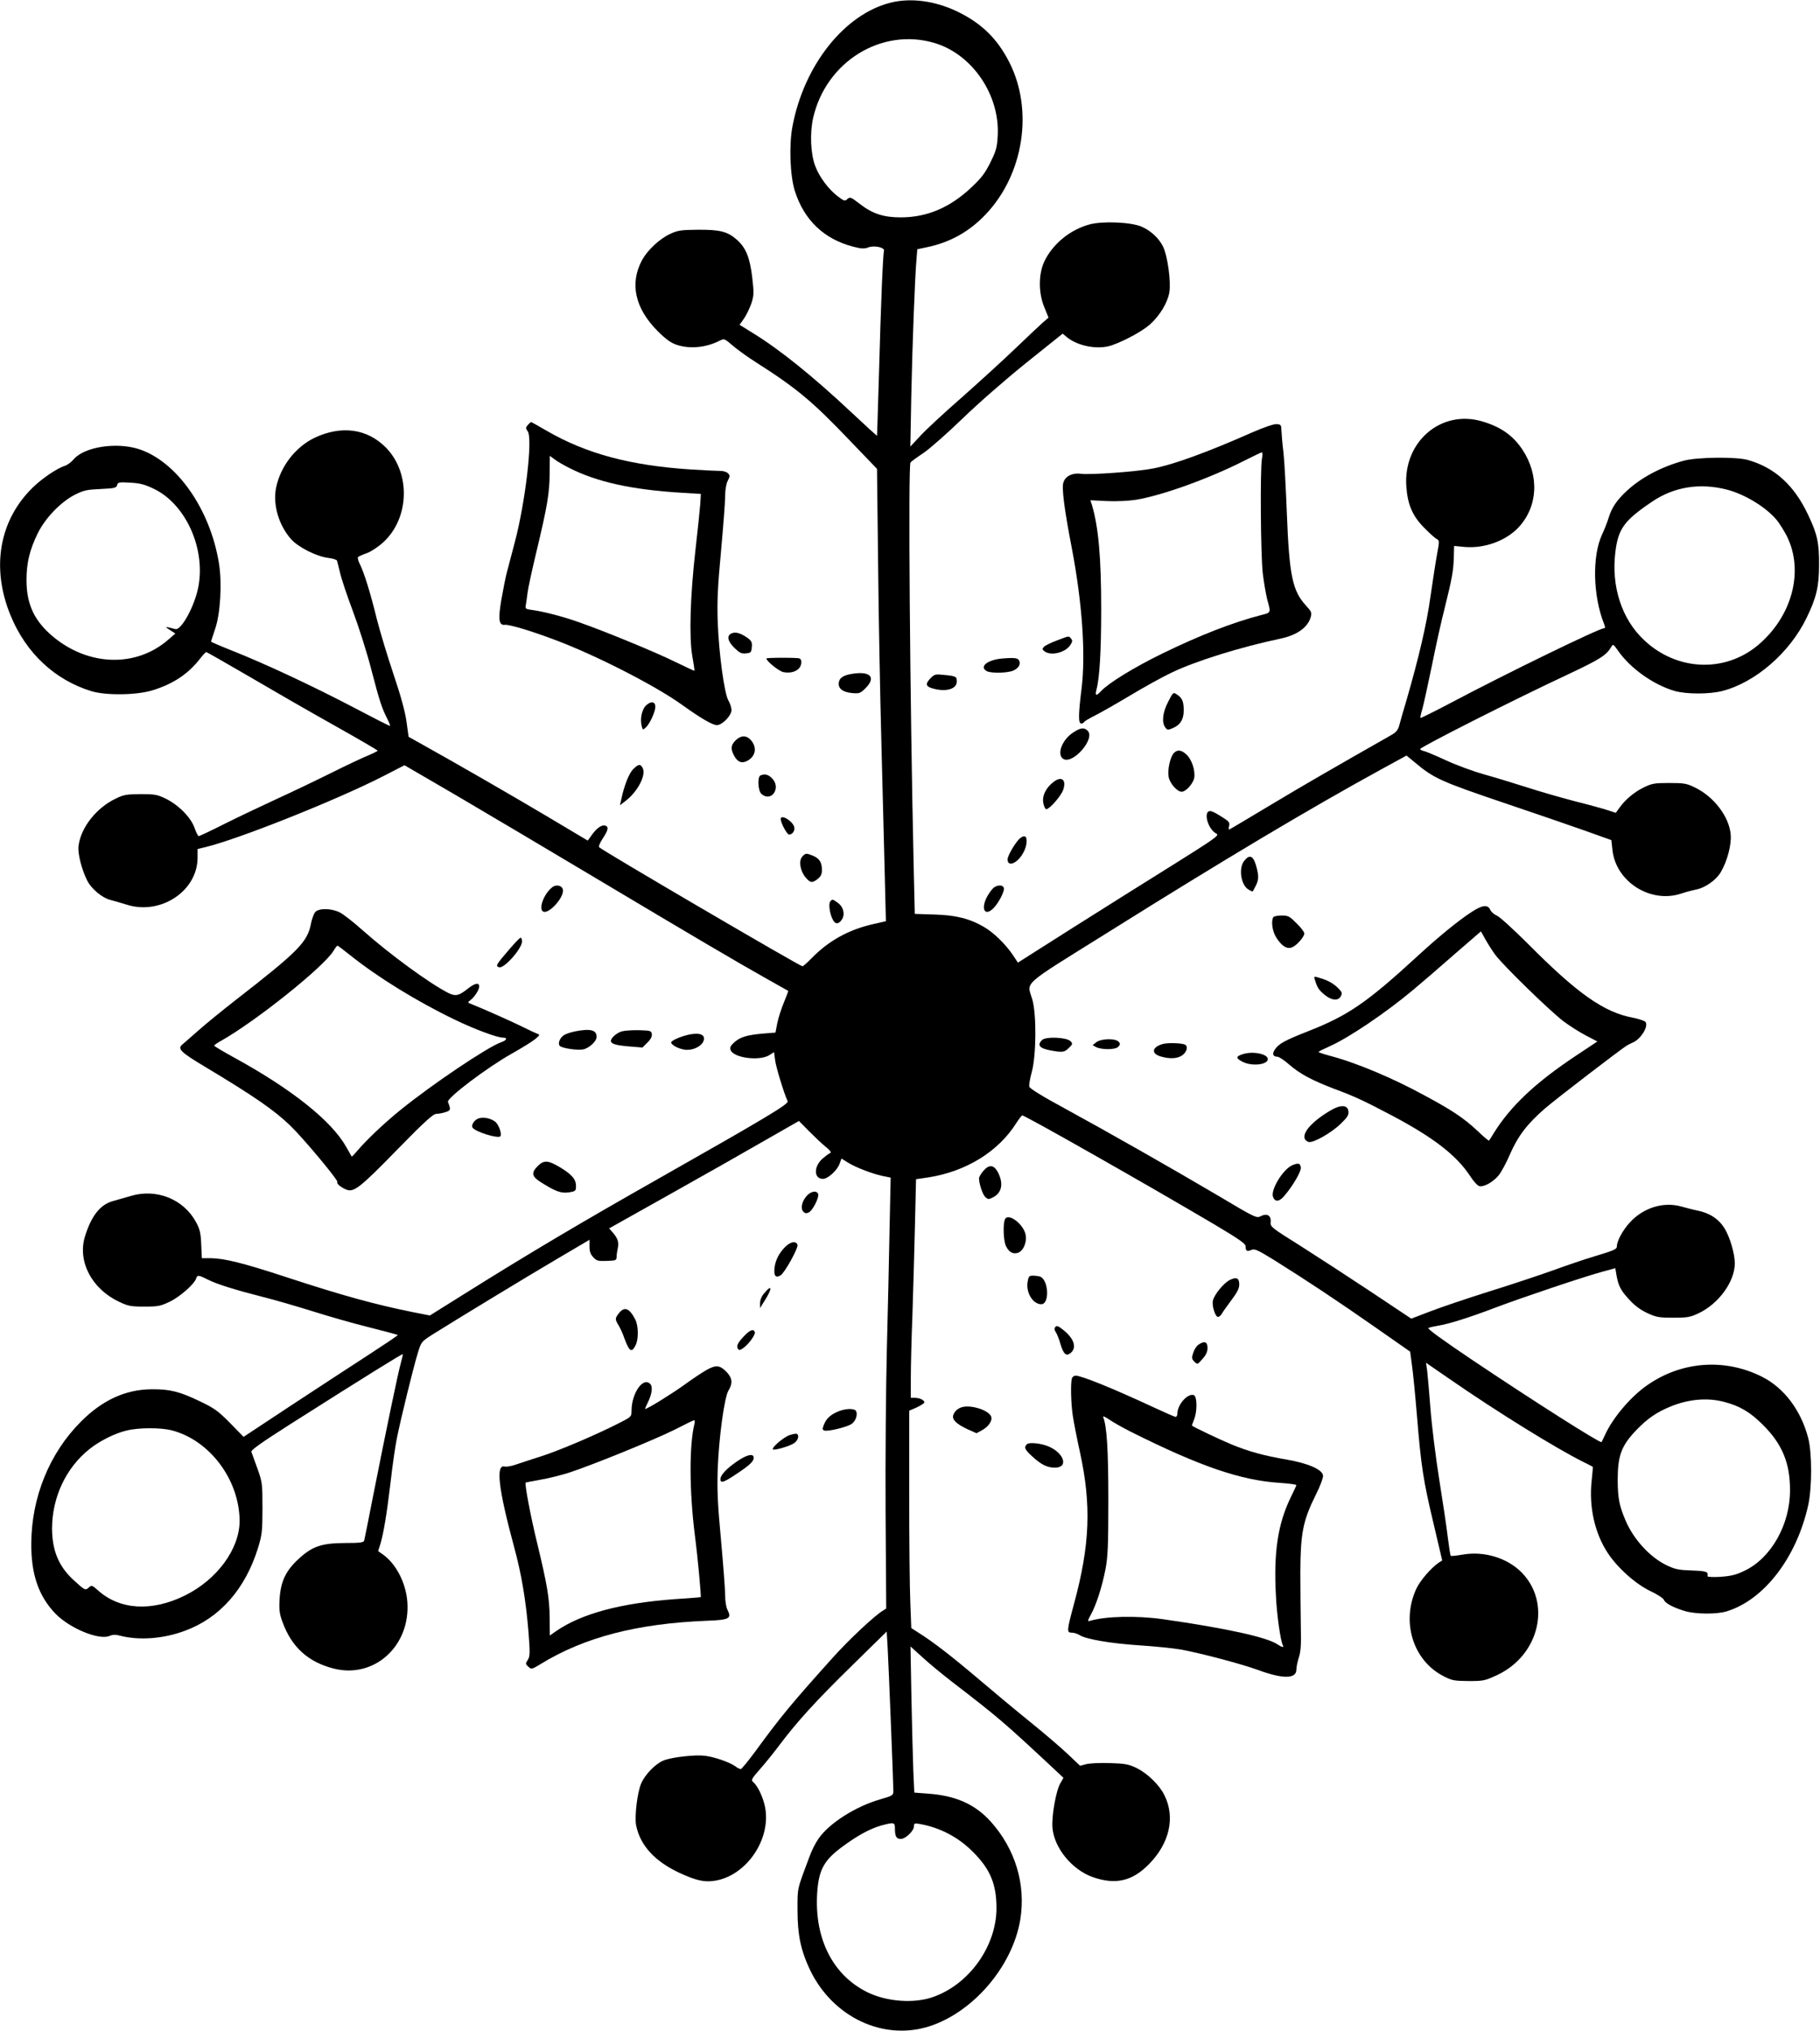 <?xml version="1.0" standalone="no"?>
<!DOCTYPE svg PUBLIC "-//W3C//DTD SVG 20010904//EN"
 "http://www.w3.org/TR/2001/REC-SVG-20010904/DTD/svg10.dtd">
<svg version="1.0" xmlns="http://www.w3.org/2000/svg"
 width="1147pt" height="1280pt" viewBox="0 0 1147 1280"
 preserveAspectRatio="xMidYMid meet">
<g transform="translate(0,1280) scale(0.1,-0.1)"
fill="#000000" stroke="none">
<path d="M5616 12784 c-292 -71 -549 -393 -622 -782 -22 -118 -15 -309 15
-405 59 -185 184 -304 369 -352 50 -13 70 -14 95 -4 39 14 104 -1 98 -22 -7
-26 -20 -352 -31 -759 -7 -223 -12 -406 -13 -407 -1 0 -72 64 -157 144 -246
231 -457 401 -627 505 l-82 51 29 41 c15 23 36 66 46 96 15 47 16 64 5 159
-15 128 -40 189 -97 240 -59 52 -107 64 -247 63 -104 -1 -126 -4 -173 -26 -67
-31 -142 -101 -177 -164 -80 -148 -46 -304 97 -448 52 -52 84 -75 120 -87 83
-28 186 -18 272 26 28 14 30 13 78 -28 27 -24 93 -72 148 -107 256 -163 358
-247 595 -496 l170 -177 7 -600 c3 -330 13 -843 21 -1140 8 -297 17 -668 21
-825 l7 -286 -79 -18 c-158 -36 -281 -105 -389 -215 -27 -28 -53 -51 -58 -51
-16 0 -1254 725 -1281 750 -5 5 5 29 23 56 34 52 38 72 17 80 -22 8 -53 -13
-84 -55 l-28 -39 -260 155 c-224 133 -564 329 -799 460 l-70 39 -13 94 c-9 65
-35 161 -82 300 -38 113 -85 269 -105 347 -42 172 -81 295 -107 347 -11 21
-16 42 -11 46 4 3 29 15 56 24 26 10 72 40 102 68 167 152 174 440 15 599
-117 117 -277 139 -445 61 -122 -58 -217 -180 -245 -315 -22 -108 17 -239 96
-327 46 -50 157 -106 230 -116 30 -3 57 -12 58 -18 2 -6 10 -40 19 -76 8 -36
45 -147 82 -245 37 -99 89 -263 115 -365 52 -200 67 -244 100 -309 12 -24 20
-44 18 -46 -2 -2 -106 51 -233 118 -248 130 -550 272 -762 356 -73 29 -133 55
-133 57 0 2 12 39 26 81 33 96 44 287 24 411 -55 345 -269 648 -510 723 -141
43 -338 12 -405 -65 -16 -19 -41 -37 -54 -41 -49 -15 -145 -79 -206 -139 -211
-207 -262 -506 -138 -806 97 -236 278 -405 508 -476 91 -28 285 -26 385 5 132
40 229 105 304 204 16 20 32 37 36 37 4 0 124 -69 267 -152 143 -84 384 -223
536 -308 152 -85 276 -158 277 -161 0 -3 -26 -16 -57 -29 -32 -13 -137 -62
-233 -110 -96 -48 -251 -122 -345 -165 -93 -43 -241 -113 -327 -156 -87 -44
-161 -79 -166 -79 -4 0 -16 23 -26 52 -23 66 -100 144 -181 184 -54 26 -69 29
-160 29 -89 -1 -107 -4 -157 -29 -121 -58 -218 -181 -233 -296 -7 -47 19 -149
55 -221 26 -51 92 -106 142 -120 24 -6 72 -20 107 -31 213 -67 444 85 446 294
l0 57 50 12 c208 50 832 299 1122 448 l132 68 328 -191 c180 -106 562 -332
848 -503 625 -373 913 -543 1100 -648 77 -43 141 -79 142 -80 2 -1 -10 -32
-26 -71 -16 -38 -35 -97 -42 -130 l-12 -62 -76 -6 c-104 -9 -146 -22 -183 -55
-23 -20 -29 -32 -24 -48 16 -50 179 -72 243 -34 l31 20 7 -52 c6 -45 56 -209
79 -258 8 -17 -146 -109 -799 -479 -503 -285 -829 -478 -1253 -744 l-203 -127
-107 21 c-237 48 -439 103 -802 222 -271 89 -387 117 -471 118 l-57 0 -4 88
c-3 72 -9 96 -33 140 -79 145 -250 213 -412 164 -37 -11 -86 -25 -108 -31 -82
-21 -139 -92 -180 -225 -47 -156 42 -328 214 -410 59 -28 75 -31 161 -31 86 0
101 3 160 31 64 31 154 110 166 146 7 23 15 23 72 -6 59 -30 175 -66 352 -111
76 -19 216 -60 312 -90 95 -30 254 -76 352 -100 99 -25 181 -47 183 -49 2 -2
-83 -59 -189 -128 -106 -69 -326 -212 -488 -319 l-295 -195 -85 87 c-75 76
-98 93 -190 137 -129 62 -189 77 -305 76 -163 -1 -310 -68 -445 -204 -199
-199 -312 -478 -313 -770 -1 -194 47 -331 153 -441 90 -92 272 -167 339 -140
20 9 40 10 67 2 120 -31 272 -20 407 30 222 81 383 263 464 526 24 80 27 103
27 248 0 155 -1 163 -32 250 -18 50 -35 97 -38 105 -3 11 65 59 247 175 474
301 704 444 707 440 2 -1 -4 -27 -12 -56 -16 -55 -87 -394 -177 -849 -27 -140
-52 -262 -54 -270 -4 -12 -27 -15 -122 -15 -148 -1 -206 -21 -293 -102 -79
-73 -111 -140 -118 -250 -4 -69 -1 -93 18 -145 57 -158 161 -253 322 -294 256
-66 486 142 465 421 -9 117 -69 235 -150 295 l-34 24 14 44 c21 71 41 194 64
387 11 99 29 225 40 280 25 124 101 435 131 534 22 73 23 74 87 116 127 80
608 373 801 486 l195 115 0 -42 c0 -31 6 -49 24 -68 21 -23 31 -25 85 -23 58
2 61 3 62 27 0 14 4 39 8 57 8 34 -3 63 -36 99 l-19 22 383 215 c211 118 480
271 598 339 l215 123 65 -66 c36 -36 83 -81 105 -98 27 -22 36 -35 27 -38 -8
-3 -29 -19 -48 -35 -57 -50 -56 -128 2 -128 31 0 90 53 105 95 l12 33 40 -25
c48 -30 151 -70 220 -85 l50 -10 -7 -327 c-3 -179 -11 -519 -17 -756 -6 -236
-10 -701 -8 -1032 l4 -601 -22 -14 c-54 -33 -215 -184 -317 -298 -257 -286
-325 -368 -485 -587 -46 -62 -87 -113 -93 -113 -5 0 -22 8 -36 19 -38 26 -128
57 -189 65 -63 8 -212 -9 -262 -30 -51 -21 -116 -88 -140 -144 -25 -57 -43
-210 -32 -265 25 -125 117 -226 271 -298 101 -47 154 -60 215 -52 204 25 368
261 326 468 -13 62 -46 132 -75 156 -14 12 -8 22 43 80 32 36 87 104 122 151
113 150 231 280 457 501 l220 216 6 -101 c7 -127 36 -860 36 -902 0 -29 -2
-31 -81 -54 -157 -45 -325 -152 -391 -249 -18 -25 -43 -75 -56 -111 -81 -216
-76 -195 -76 -340 0 -155 21 -254 79 -376 144 -299 464 -449 755 -354 277 91
522 380 570 672 36 222 -32 446 -187 618 -98 108 -218 162 -390 175 l-91 7 -6
132 c-3 72 -8 279 -12 460 l-6 329 74 -67 c40 -37 127 -109 192 -159 287 -221
318 -247 630 -538 l68 -64 -20 -35 c-27 -46 -56 -209 -49 -282 11 -125 123
-262 252 -308 144 -51 250 -27 355 80 131 132 168 297 98 436 -31 64 -107 137
-175 171 -51 24 -72 28 -169 31 -60 2 -127 -1 -149 -7 l-38 -10 -76 72 c-42
40 -148 131 -236 202 -88 71 -232 191 -320 266 -173 147 -288 236 -376 292
l-56 36 -6 158 c-4 87 -7 395 -7 685 l0 527 44 19 c24 11 46 25 50 30 8 14
-25 32 -58 32 l-26 0 0 123 c0 67 4 244 10 392 5 149 12 403 16 566 l7 297 76
11 c239 37 443 163 556 343 17 26 33 47 37 48 17 1 795 -441 1216 -690 153
-91 192 -119 192 -135 0 -30 8 -35 36 -23 20 9 37 2 141 -62 208 -130 402
-259 634 -421 l226 -158 11 -83 c7 -46 21 -191 32 -323 26 -318 40 -408 105
-680 l54 -230 -22 -14 c-47 -32 -115 -110 -140 -162 -98 -208 -23 -453 168
-552 55 -29 68 -31 160 -32 96 0 103 2 183 39 265 126 341 456 149 648 -91 90
-234 133 -368 110 -40 -7 -74 -10 -76 -8 -3 2 -11 55 -19 118 -7 62 -32 227
-54 365 -22 138 -47 338 -55 445 -8 106 -18 215 -21 241 l-7 48 148 -102 c299
-207 672 -438 845 -524 30 -15 56 -28 58 -30 1 -1 -2 -40 -7 -86 -18 -164 18
-329 100 -455 62 -95 176 -197 270 -242 43 -20 81 -45 85 -55 7 -21 59 -49
133 -71 67 -20 200 -21 262 -2 237 72 442 340 515 671 24 112 24 326 0 420
-45 175 -152 318 -292 388 -236 119 -512 97 -728 -57 -103 -73 -214 -205 -262
-312 -10 -21 -19 -41 -21 -43 -6 -10 -437 264 -821 522 -181 122 -279 193
-270 197 7 4 33 10 58 14 65 10 195 50 360 113 172 65 549 192 672 226 l88 24
6 -36 c12 -73 27 -103 80 -160 36 -40 73 -67 116 -87 56 -26 74 -29 163 -29
88 0 107 3 158 27 128 60 230 200 230 316 0 60 -30 163 -64 219 -38 61 -94 98
-174 114 -22 4 -67 16 -100 25 -111 31 -236 -7 -321 -98 -45 -48 -83 -117 -84
-151 0 -21 -12 -26 -150 -68 -58 -17 -171 -56 -251 -85 -81 -29 -263 -90 -405
-134 -143 -45 -311 -102 -375 -127 l-115 -44 -255 170 c-140 93 -340 223 -444
289 -185 116 -190 120 -187 150 4 41 -23 57 -62 37 -27 -14 -34 -11 -269 129
-305 180 -689 398 -969 551 -137 74 -218 124 -221 136 -3 10 4 51 15 91 29
104 31 363 4 458 -34 117 -80 76 474 422 736 461 1269 779 1725 1029 l159 87
51 -42 c121 -102 163 -121 580 -262 182 -61 404 -138 495 -170 l165 -59 7 -63
c22 -200 240 -338 433 -274 33 11 76 22 96 26 54 10 124 59 153 108 42 71 69
175 63 239 -10 112 -105 237 -224 295 -53 26 -68 29 -163 29 -95 0 -110 -3
-163 -29 -59 -29 -116 -77 -153 -130 l-21 -29 -49 16 c-27 9 -121 35 -209 57
-88 23 -227 63 -310 90 -82 26 -202 63 -265 80 -63 18 -168 56 -233 86 -65 30
-129 57 -142 60 -14 3 -25 9 -25 13 0 12 600 316 935 472 201 95 239 119 271
174 9 17 13 14 41 -26 77 -111 223 -215 357 -254 74 -21 220 -21 301 0 208 54
424 241 530 460 62 127 79 198 79 335 1 137 -11 194 -69 315 -88 187 -210 298
-380 346 -75 21 -321 18 -405 -5 -142 -39 -269 -107 -359 -191 -64 -60 -94
-105 -114 -171 -8 -27 -27 -74 -41 -104 -63 -136 -57 -387 13 -562 8 -21 8
-28 -1 -28 -30 0 -618 -286 -963 -469 -104 -55 -191 -98 -193 -96 -2 2 3 27
12 57 8 29 35 152 60 273 24 121 60 283 80 360 47 190 56 238 58 322 l2 72 63
-6 c127 -12 264 38 344 124 122 132 131 327 23 490 -60 89 -135 142 -253 177
-259 77 -499 -129 -478 -411 8 -114 39 -185 112 -259 33 -34 69 -66 79 -71 18
-10 18 -13 2 -99 -9 -49 -27 -168 -41 -264 -23 -170 -74 -387 -151 -653 -20
-67 -41 -139 -46 -160 -8 -29 -20 -43 -52 -61 -397 -226 -532 -304 -751 -435
-143 -86 -264 -158 -268 -159 -4 -2 -5 8 -1 22 5 22 0 29 -42 55 -26 17 -56
34 -67 37 -59 19 -31 -110 30 -141 19 -10 -15 -33 -270 -193 -161 -100 -447
-280 -637 -400 l-345 -219 -34 51 c-44 65 -120 139 -177 172 -91 54 -179 76
-314 80 l-125 4 -7 303 c-24 1062 -35 2522 -20 2542 4 6 41 33 82 60 41 28
151 125 245 216 99 96 266 242 401 351 l231 185 29 -24 c70 -56 197 -79 282
-49 82 29 190 88 238 130 61 54 111 135 123 201 12 66 -10 229 -39 290 -25 52
-77 101 -135 126 -65 29 -247 37 -330 14 -122 -33 -232 -124 -284 -234 -37
-80 -37 -199 1 -289 l26 -64 -36 -31 c-20 -18 -100 -93 -177 -167 -77 -74
-229 -212 -336 -307 -108 -94 -224 -202 -259 -240 l-63 -68 6 320 c7 331 23
754 33 862 l5 62 57 12 c148 30 272 99 376 210 238 252 300 655 147 956 -77
152 -179 250 -336 324 -137 64 -284 83 -409 53z m277 -256 c235 -72 407 -325
395 -579 -4 -78 -9 -97 -46 -172 -34 -69 -57 -99 -121 -159 -135 -127 -279
-188 -445 -188 -108 0 -178 23 -259 86 -54 42 -60 44 -76 30 -16 -15 -21 -14
-63 18 -57 44 -114 120 -140 189 -29 75 -35 205 -14 301 80 358 434 576 769
474z m-4919 -2811 c198 -98 322 -375 276 -616 -23 -121 -108 -276 -145 -266
-67 18 -71 17 -35 -5 l35 -23 -45 -39 c-201 -175 -499 -168 -724 18 -119 99
-169 204 -169 359 0 107 20 190 71 294 48 97 144 196 232 242 58 29 76 33 164
37 88 4 99 7 104 24 5 19 11 20 83 16 65 -4 91 -11 153 -41z m9910 -3 c115
-30 250 -113 316 -195 18 -23 45 -67 61 -98 110 -221 33 -508 -184 -689 -210
-174 -511 -160 -716 34 -140 131 -207 337 -181 552 18 150 55 201 233 321 138
93 300 119 471 75z m-20 -5749 c101 -26 166 -65 246 -145 122 -121 172 -242
171 -414 0 -216 -120 -427 -287 -506 -53 -26 -84 -33 -151 -38 -47 -3 -83 -1
-82 4 5 29 -5 32 -99 36 -86 3 -105 7 -163 35 -103 51 -204 162 -254 279 -40
94 -49 139 -50 254 0 154 22 215 112 311 73 77 132 118 223 155 113 46 230 56
334 29z m-9781 -180 c239 -62 426 -312 427 -571 0 -176 -142 -370 -345 -470
-209 -103 -410 -91 -548 33 -37 33 -40 34 -58 17 -21 -19 -24 -18 -98 50 -92
86 -132 184 -133 321 0 198 88 385 237 503 64 51 160 99 233 116 77 19 215 19
285 1z m4557 -2509 c0 -50 9 -66 37 -66 30 0 83 51 83 80 0 19 4 20 38 14 127
-23 240 -82 332 -174 110 -109 150 -204 150 -356 0 -239 -171 -480 -399 -560
-120 -43 -293 -30 -415 30 -225 111 -341 353 -314 651 12 126 46 184 154 264
98 73 178 116 249 136 79 21 85 20 85 -19z"/>
<path d="M3327 10122 c-15 -17 -15 -20 -1 -41 32 -45 -15 -446 -81 -696 -19
-71 -41 -157 -50 -190 -9 -33 -24 -111 -35 -173 -22 -127 -16 -165 22 -160 27
3 162 -37 313 -94 255 -95 635 -289 803 -410 117 -84 192 -128 220 -128 34 0
92 60 92 95 0 15 -9 42 -19 59 -26 43 -61 299 -68 501 -4 127 0 217 21 441 14
155 26 310 26 346 0 40 6 77 16 97 15 30 15 34 1 49 -9 8 -31 15 -49 14 -18 0
-100 4 -183 9 -382 25 -659 99 -908 243 -53 31 -98 56 -100 56 -2 0 -11 -8
-20 -18z m258 -270 c176 -90 398 -139 716 -158 l116 -7 -4 -66 c-3 -36 -16
-165 -30 -286 -33 -290 -41 -549 -20 -670 9 -49 15 -91 13 -92 -1 -2 -56 24
-122 56 -119 59 -441 192 -607 250 -99 35 -218 66 -290 76 -46 6 -48 8 -43 33
2 15 8 50 11 77 3 28 28 142 55 255 70 292 83 371 84 496 l1 111 30 -22 c16
-13 57 -36 90 -53z"/>
<path d="M7890 10074 c-285 -126 -497 -203 -625 -227 -103 -20 -396 -41 -453
-33 -53 7 -97 -14 -110 -54 -12 -33 5 -168 53 -416 66 -346 88 -670 61 -886
-20 -160 -21 -218 -2 -218 8 0 16 4 18 9 2 5 32 23 68 41 36 18 136 75 223
127 86 52 204 117 261 144 154 74 435 161 686 214 104 22 171 70 190 134 8 30
6 36 -30 75 -85 92 -105 192 -120 581 -6 154 -15 325 -21 380 -7 55 -12 118
-13 140 -1 37 -3 40 -31 42 -18 1 -79 -20 -155 -53z m63 -166 c-12 -67 -8
-601 5 -720 7 -58 20 -133 28 -165 24 -86 25 -84 -36 -99 -179 -46 -389 -128
-625 -243 -178 -87 -337 -185 -384 -235 -33 -35 -41 -33 -31 7 20 74 30 243
30 507 0 326 -17 517 -58 656 l-10 31 104 -5 c59 -3 138 1 182 8 162 26 460
133 679 244 59 30 111 55 116 55 4 1 4 -18 0 -41z"/>
<path d="M4613 8809 c-35 -13 -29 -49 16 -93 32 -31 44 -37 72 -34 31 3 34 6
37 39 3 31 -2 40 -26 58 -43 30 -74 40 -99 30z"/>
<path d="M6660 8763 c-36 -13 -72 -31 -80 -39 -13 -14 -13 -17 4 -30 41 -29
130 -7 161 40 14 21 15 29 5 41 -15 18 -9 19 -90 -12z"/>
<path d="M4830 8650 c0 -17 80 -81 107 -86 62 -12 113 16 113 62 0 18 -6 25
-22 26 -52 4 -198 3 -198 -2z"/>
<path d="M6320 8650 c-96 -7 -152 -52 -101 -80 29 -15 138 -12 170 5 31 15 43
37 35 59 -7 19 -27 22 -104 16z"/>
<path d="M5370 8553 c-52 -8 -78 -24 -83 -51 -8 -39 21 -64 82 -70 47 -4 53
-2 86 31 68 68 30 109 -85 90z"/>
<path d="M5866 8527 c-36 -36 -33 -54 12 -66 84 -24 152 -4 152 44 0 31 -6 34
-78 41 -56 6 -62 5 -86 -19z"/>
<path d="M7362 8377 c-35 -67 -42 -130 -18 -162 12 -17 17 -17 45 -5 49 20 71
55 71 112 0 57 -9 79 -43 101 -23 15 -24 15 -55 -46z"/>
<path d="M4075 8357 c-29 -24 -43 -86 -31 -133 7 -26 7 -26 27 -8 24 22 59 98
59 129 0 33 -25 38 -55 12z"/>
<path d="M6763 8183 c-70 -45 -105 -139 -62 -166 60 -37 203 127 154 177 -23
23 -45 20 -92 -11z"/>
<path d="M4636 8134 c-30 -30 -32 -53 -11 -94 22 -42 48 -54 83 -36 56 29 65
87 22 134 -28 29 -61 28 -94 -4z"/>
<path d="M7397 8053 c-23 -26 -40 -107 -32 -149 7 -42 54 -94 82 -94 26 0 71
49 79 86 8 44 -13 113 -46 146 -33 32 -60 36 -83 11z"/>
<path d="M3990 7952 c-26 -27 -56 -101 -75 -192 l-8 -35 34 26 c78 59 133 165
109 209 -14 27 -26 25 -60 -8z"/>
<path d="M4793 7913 c-21 -8 -16 -97 5 -116 63 -57 128 38 67 98 -23 24 -45
29 -72 18z"/>
<path d="M6637 7870 c-46 -37 -70 -85 -62 -130 4 -22 12 -40 19 -40 20 0 93
83 106 121 23 65 -10 91 -63 49z"/>
<path d="M4920 7638 c1 -26 40 -98 53 -98 22 0 39 27 32 49 -12 39 -85 81 -85
49z"/>
<path d="M6429 7517 c-26 -20 -79 -109 -79 -133 0 -33 26 -36 59 -9 35 30 61
82 61 124 0 33 -14 39 -41 18z"/>
<path d="M5056 7401 c-24 -26 -13 -91 21 -131 29 -35 42 -37 77 -9 19 15 26
30 26 55 0 48 -15 73 -55 90 -44 18 -48 18 -69 -5z"/>
<path d="M7841 7374 c-36 -45 -21 -149 25 -179 14 -9 27 -15 29 -13 1 2 10 17
19 35 20 40 20 65 1 131 -18 60 -41 68 -74 26z"/>
<path d="M3479 7207 c-53 -42 -88 -140 -54 -153 36 -14 128 88 123 136 -3 29
-42 39 -69 17z"/>
<path d="M6268 7209 c-10 -5 -29 -29 -43 -53 -46 -79 -22 -136 34 -82 34 33
75 112 67 131 -6 17 -33 19 -58 4z"/>
<path d="M5232 7118 c-12 -15 -2 -81 17 -115 15 -30 37 -29 57 2 21 33 10 79
-26 105 -33 24 -34 24 -48 8z"/>
<path d="M9274 7052 c-79 -51 -207 -155 -334 -272 -325 -299 -443 -380 -695
-479 -148 -58 -187 -80 -210 -115 -19 -28 -13 -46 15 -46 10 0 44 -22 74 -49
68 -59 143 -99 278 -151 140 -52 188 -75 367 -169 263 -139 409 -251 496 -383
20 -32 46 -60 56 -63 27 -9 85 22 122 65 18 21 51 83 74 137 50 114 108 190
221 288 67 58 485 379 516 396 6 4 24 13 40 20 49 24 95 99 77 127 -5 8 -41
20 -81 28 -182 34 -349 152 -660 465 -91 91 -179 171 -196 178 -17 7 -36 23
-42 37 -16 34 -49 31 -118 -14z m149 -269 c49 -67 348 -358 432 -421 39 -29
102 -69 141 -89 l71 -37 -131 -87 c-258 -171 -415 -319 -521 -489 -15 -25 -29
-47 -31 -49 -2 -2 -36 26 -75 64 -82 76 -153 125 -324 217 -212 116 -440 211
-608 255 -37 10 -67 20 -67 23 0 3 30 18 66 34 121 53 354 210 531 358 54 45
172 147 262 226 l164 142 28 -50 c15 -27 43 -71 62 -97z"/>
<path d="M1987 7052 c-9 -10 -21 -43 -27 -72 -22 -118 -80 -176 -475 -483 -82
-64 -188 -150 -235 -192 -47 -41 -93 -82 -103 -90 -29 -26 -6 -48 141 -136
313 -188 438 -274 541 -373 82 -79 303 -344 297 -355 -7 -10 20 -33 55 -48 48
-20 85 8 319 248 180 184 230 229 251 229 14 0 40 5 58 11 32 11 33 15 14 64
-8 24 244 215 400 303 64 36 132 78 150 93 30 25 31 28 12 34 -11 4 -49 22
-85 40 -59 30 -268 123 -330 147 -24 9 -24 10 -6 24 26 19 56 65 56 87 0 26
-27 21 -70 -13 -58 -46 -79 -51 -125 -28 -117 59 -370 244 -541 396 -56 50
-120 100 -142 111 -53 27 -132 28 -155 3z m226 -277 c167 -134 419 -289 652
-401 126 -61 268 -114 306 -114 30 0 22 -17 -13 -29 -84 -29 -436 -266 -632
-425 -102 -82 -217 -191 -275 -260 -18 -21 -33 -37 -35 -35 -1 2 -17 30 -35
62 -93 164 -344 364 -708 563 -67 37 -123 70 -123 74 0 3 19 17 43 30 217 122
645 464 708 566 11 19 23 34 26 34 2 0 41 -29 86 -65z"/>
<path d="M8025 7020 c-16 -26 -6 -92 19 -130 35 -54 66 -73 98 -61 29 11 78
66 78 88 0 9 -22 38 -49 64 -44 44 -52 49 -94 49 -25 0 -49 -5 -52 -10z"/>
<path d="M3204 6810 c-78 -91 -82 -98 -59 -106 30 -12 145 117 145 163 0 12
-4 23 -9 23 -5 0 -40 -36 -77 -80z"/>
<path d="M8286 6627 c16 -53 25 -66 61 -96 44 -37 87 -41 103 -10 9 17 8 25
-7 41 -30 34 -70 58 -118 72 -45 14 -46 14 -39 -7z"/>
<path d="M3621 6299 c-24 -5 -54 -15 -67 -23 -27 -18 -40 -54 -26 -68 15 -15
111 -29 147 -22 38 8 85 51 85 79 0 44 -39 54 -139 34z"/>
<path d="M3920 6300 c-31 -8 -70 -41 -70 -60 0 -19 31 -28 112 -35 l87 -7 31
31 c21 20 30 39 28 53 -3 21 -8 23 -78 25 -41 1 -91 -2 -110 -7z"/>
<path d="M4345 6280 c-53 -11 -115 -38 -115 -50 0 -15 41 -38 81 -45 47 -9
105 16 121 50 18 41 -16 59 -87 45z"/>
<path d="M6567 6245 c-32 -32 -16 -52 52 -65 77 -14 89 -13 118 16 24 24 24
27 9 42 -24 25 -157 30 -179 7z"/>
<path d="M6909 6231 l-23 -18 21 -12 c36 -18 120 -18 140 1 13 14 14 20 3 32
-19 23 -111 21 -141 -3z"/>
<path d="M7331 6221 c-72 -19 -79 -62 -14 -80 59 -17 107 -13 137 10 26 21 34
53 16 64 -17 11 -104 14 -139 6z"/>
<path d="M7835 6157 c-48 -15 -49 -26 -4 -49 58 -30 159 -19 159 17 0 32 -92
51 -155 32z"/>
<path d="M8390 5804 c-144 -83 -210 -175 -144 -201 26 -10 142 55 202 113 44
42 53 57 50 80 -4 40 -47 43 -108 8z"/>
<path d="M3013 5750 c-25 -10 -45 -42 -35 -57 18 -27 165 -72 176 -54 10 16
-12 76 -34 92 -31 23 -78 31 -107 19z"/>
<path d="M3389 5451 c-42 -42 -38 -66 18 -101 93 -59 128 -72 178 -65 43 7 45
9 45 41 0 42 -27 73 -104 119 -73 43 -99 44 -137 6z"/>
<path d="M8144 5456 c-59 -26 -138 -156 -121 -200 13 -33 39 -31 71 7 52 60
108 155 104 179 -4 27 -15 30 -54 14z"/>
<path d="M6196 5419 c-14 -17 -26 -37 -26 -45 0 -35 23 -104 40 -119 17 -15
21 -15 49 -1 55 29 66 86 31 156 -26 50 -57 53 -94 9z"/>
<path d="M5085 5264 c-31 -34 -42 -81 -22 -101 11 -11 19 -12 35 -4 25 13 66
96 58 116 -9 23 -44 18 -71 -11z"/>
<path d="M6333 5114 c-13 -32 -9 -137 7 -168 19 -38 41 -50 72 -43 35 9 61 65
52 114 -13 69 -113 143 -131 97z"/>
<path d="M4936 4928 c-37 -42 -56 -91 -56 -140 0 -33 13 -42 39 -26 27 16 114
175 107 193 -11 29 -53 17 -90 -27z"/>
<path d="M6476 4720 c-11 -67 34 -140 86 -140 54 0 47 153 -7 174 -9 3 -29 6
-45 6 -24 0 -28 -4 -34 -40z"/>
<path d="M7749 4732 c-37 -19 -96 -90 -105 -129 -8 -31 15 -103 32 -103 7 0
18 9 24 20 6 11 33 49 60 85 37 49 50 75 50 99 0 42 -18 50 -61 28z"/>
<path d="M4816 4649 c-16 -18 -26 -43 -26 -62 l0 -31 28 45 c51 80 49 109 -2
48z"/>
<path d="M3901 4524 c-26 -33 -26 -39 -2 -78 10 -17 27 -53 36 -81 31 -83 45
-93 70 -45 20 38 19 123 -1 163 -37 72 -68 85 -103 41z"/>
<path d="M6651 4437 c-7 -10 -7 -19 3 -33 7 -10 21 -45 30 -77 19 -64 37 -78
66 -52 37 34 18 89 -48 142 -32 26 -42 30 -51 20z"/>
<path d="M4696 4386 c-45 -46 -57 -68 -46 -86 8 -12 14 -11 37 6 33 24 75 83
70 98 -7 21 -27 16 -61 -18z"/>
<path d="M7553 4325 c-12 -8 -27 -31 -33 -51 -11 -32 -10 -38 7 -56 20 -19 20
-19 51 17 23 25 32 46 32 70 0 39 -20 46 -57 20z"/>
<path d="M4450 4164 c-25 -14 -88 -56 -140 -94 -81 -58 -230 -150 -244 -150
-2 0 5 17 15 37 26 51 34 100 19 118 -44 53 -120 -54 -120 -167 0 -37 -1 -38
-82 -79 -152 -77 -372 -170 -483 -206 -60 -19 -133 -43 -162 -53 -28 -10 -60
-16 -72 -13 -58 15 -41 -137 59 -507 47 -172 75 -341 91 -541 10 -130 9 -149
-5 -171 -15 -23 -15 -26 4 -43 19 -17 21 -17 77 17 275 169 605 255 1047 273
141 5 158 14 132 66 -10 19 -16 57 -16 96 0 35 -12 191 -26 346 -21 225 -25
314 -21 442 7 202 42 458 68 501 29 47 24 81 -15 120 -41 41 -66 42 -126 8z
m-73 -336 c-34 -136 -33 -423 2 -703 18 -137 41 -387 37 -391 0 -1 -75 -7
-166 -13 -339 -25 -585 -91 -745 -201 l-40 -28 -1 112 c-1 125 -16 210 -80
476 -39 159 -79 369 -71 376 1 1 43 9 93 18 49 8 133 29 185 46 151 50 544
210 664 271 60 31 114 57 119 58 4 0 6 -9 3 -21z"/>
<path d="M6756 4114 c-10 -25 -7 -159 5 -237 6 -40 26 -143 45 -229 73 -334
63 -586 -37 -955 -47 -174 -47 -183 -14 -183 14 0 36 -7 50 -16 39 -25 194
-52 377 -64 95 -6 211 -18 258 -26 123 -22 380 -90 488 -129 157 -58 242 -57
242 2 0 16 7 51 16 78 12 38 15 84 12 190 -1 77 -3 232 -3 345 1 245 16 325
96 486 30 59 49 112 47 125 -5 38 -96 77 -230 100 -141 24 -239 51 -346 95
-68 28 -239 109 -250 119 -1 1 5 18 13 38 21 50 20 146 -1 154 -38 14 -104
-59 -104 -117 0 -11 -5 -20 -11 -20 -6 0 -72 29 -147 64 -247 115 -447 196
-483 196 -9 0 -20 -7 -23 -16z m369 -337 c437 -219 697 -308 943 -323 56 -4
102 -10 102 -14 0 -3 -16 -38 -35 -76 -81 -166 -109 -346 -94 -619 6 -129 30
-292 45 -317 8 -13 -10 -9 -33 7 -65 46 -326 103 -725 160 -165 23 -362 19
-460 -11 -15 -4 -14 1 6 38 35 63 72 179 93 288 15 80 18 149 18 435 0 315 -9
462 -32 523 -4 10 9 4 38 -15 24 -17 85 -51 134 -76z"/>
<path d="M6070 3933 c-31 -6 -56 -28 -63 -54 -7 -27 22 -55 91 -87 l56 -25 35
19 c45 24 70 67 55 91 -22 37 -117 67 -174 56z"/>
<path d="M5275 3901 c-46 -21 -69 -44 -84 -84 -9 -22 -8 -29 4 -33 20 -8 140
21 170 40 26 17 41 56 31 81 -8 21 -71 19 -121 -4z"/>
<path d="M4976 3755 c-38 -13 -115 -79 -105 -90 8 -8 105 20 133 39 25 16 35
49 18 59 -4 3 -25 -1 -46 -8z"/>
<path d="M6472 3698 c-20 -20 -14 -34 32 -76 57 -53 96 -72 144 -72 89 0 58
94 -43 135 -47 19 -120 26 -133 13z"/>
<path d="M4644 3589 c-67 -46 -103 -86 -104 -111 0 -28 20 -22 95 28 89 59
115 83 115 106 0 30 -42 21 -106 -23z"/>
</g>
</svg>
